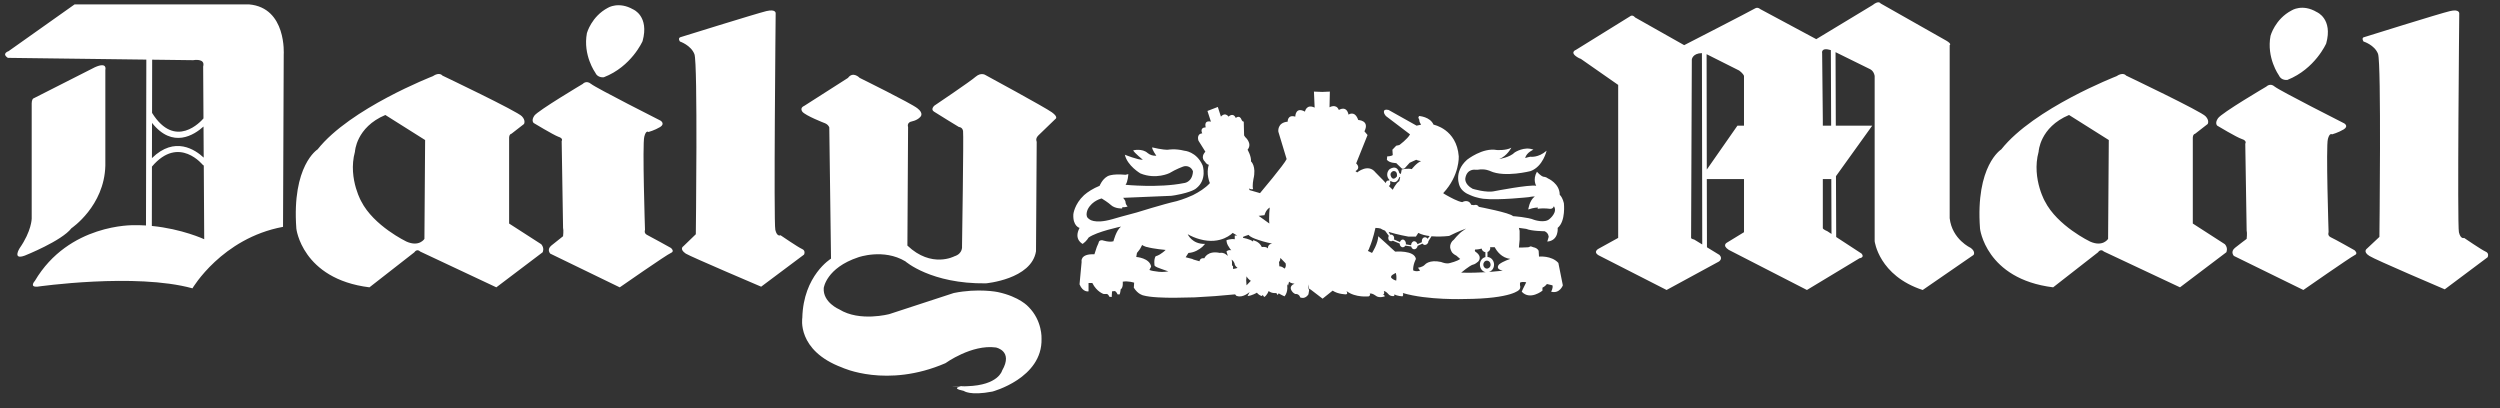 <?xml version="1.0" encoding="UTF-8"?> <svg xmlns="http://www.w3.org/2000/svg" width="147" height="24" viewBox="0 0 147 24" fill="none"><rect x="0" y="0" width="147" height="24" fill="#333333" stroke="none"/><path fill-rule="evenodd" clip-rule="evenodd" d="M74.313 12.909L74.638 13.144C74.597 12.791 74.659 12.201 74.659 12.201C74.413 12.358 74.354 12.652 74.354 12.652L74.008 12.692L74.313 12.909ZM87.627 15.46C87.587 15.382 87.525 15.324 87.423 15.324C87.323 15.324 87.22 15.421 87.22 15.559C87.22 15.697 87.323 15.794 87.423 15.794C87.544 15.794 87.647 15.697 87.647 15.559C87.647 15.521 87.627 15.5 87.627 15.46ZM87.619 14.539C87.624 14.556 87.627 14.576 87.627 14.597C87.626 14.645 87.61 14.693 87.581 14.732C87.552 14.772 87.511 14.802 87.464 14.819V15.109C87.52 15.114 87.574 15.13 87.623 15.157C87.673 15.184 87.716 15.22 87.749 15.264C87.815 15.349 87.85 15.452 87.85 15.558C87.85 15.77 87.725 15.941 87.543 15.994C88.045 15.956 88.359 15.912 88.359 15.912C87.871 15.813 88.155 15.539 88.155 15.539C88.379 15.361 88.805 15.223 88.805 15.223C88.298 15.164 88.014 14.772 87.89 14.537H87.619V14.539ZM87.363 16.006C87.169 15.975 87.018 15.791 87.018 15.559C87.018 15.337 87.157 15.158 87.342 15.117V14.829C87.287 14.82 87.235 14.795 87.195 14.757C87.155 14.718 87.129 14.669 87.12 14.615L87.118 14.617C86.915 14.675 86.732 14.674 86.732 14.674C86.691 14.773 86.772 14.812 86.772 14.812C87.2 15.107 86.915 15.382 86.915 15.382C86.713 15.559 86.611 15.559 86.611 15.559C86.408 15.618 85.919 16.031 85.919 16.031C86.463 16.047 86.96 16.031 87.363 16.006ZM81.793 14.185C81.83 14.185 81.865 14.174 81.895 14.153L82.301 14.323C82.301 14.44 82.382 14.54 82.484 14.54C82.547 14.54 82.603 14.5 82.635 14.444L82.979 14.493C83.002 14.592 83.072 14.658 83.155 14.658C83.249 14.658 83.343 14.574 83.356 14.454L83.643 14.322C83.677 14.371 83.728 14.402 83.786 14.402C83.886 14.402 83.989 14.304 83.989 14.186L84.172 13.893C84.518 13.919 84.865 13.912 85.209 13.873C85.757 13.597 86.205 13.44 86.205 13.44C86.041 13.557 85.879 13.657 85.776 13.774C85.674 13.872 85.579 13.977 85.492 14.088C85.419 14.139 85.36 14.207 85.321 14.287C85.281 14.366 85.263 14.453 85.268 14.54C85.284 14.652 85.325 14.76 85.389 14.854C85.492 14.971 85.634 15.032 85.634 15.032L85.859 15.227C85.675 15.366 85.268 15.463 85.268 15.463C85.044 15.543 84.74 15.405 84.74 15.405C84.029 15.248 83.785 15.561 83.785 15.561C83.642 15.718 83.378 15.739 83.378 15.739L83.499 15.916C83.235 15.995 83.094 15.896 83.094 15.896C83.073 15.562 83.256 15.228 83.256 15.228C83.174 14.698 82.036 14.796 82.036 14.796L81.752 14.539L81.691 14.479L81.04 13.89C81.04 14.068 80.959 14.323 80.858 14.54C80.777 14.715 80.675 14.873 80.675 14.873L80.431 14.755C80.478 14.689 80.512 14.616 80.532 14.54C80.735 14.068 80.877 13.4 80.877 13.4C80.999 13.4 81.102 13.42 81.182 13.439C81.244 13.479 81.285 13.499 81.285 13.499C81.332 13.52 81.383 13.541 81.439 13.563L81.663 13.87C81.642 13.906 81.631 13.947 81.631 13.989C81.63 14.106 81.691 14.185 81.793 14.185ZM84.063 13.879L83.944 14.042C83.927 14.015 83.904 13.992 83.877 13.976C83.849 13.96 83.817 13.951 83.785 13.95C83.683 13.95 83.602 14.047 83.602 14.185C83.602 14.203 83.603 14.223 83.608 14.239L83.349 14.357C83.322 14.264 83.239 14.184 83.155 14.184C83.054 14.184 82.973 14.301 82.973 14.419L82.663 14.368C82.666 14.353 82.668 14.338 82.668 14.322C82.668 14.205 82.585 14.085 82.484 14.085C82.408 14.085 82.345 14.151 82.317 14.233L81.958 14.076C81.971 14.049 81.976 14.019 81.976 13.989C81.976 13.89 81.894 13.793 81.792 13.793C81.776 13.793 81.76 13.795 81.745 13.801L81.649 13.635H81.648C82.165 13.798 82.807 13.911 82.807 13.911H83.255L83.398 13.694C83.582 13.794 83.821 13.851 84.063 13.879ZM81.653 10.525C81.67 10.546 81.686 10.564 81.703 10.581L81.677 10.625C81.663 10.616 81.647 10.611 81.631 10.611C81.55 10.611 81.488 10.689 81.488 10.768L81.469 10.749L81.305 10.571L81.246 10.513L80.879 10.139C80.452 9.59 79.802 10.139 79.802 10.139L79.701 10.061C80.045 9.864 79.742 9.609 79.742 9.609L80.412 7.939L80.229 7.723C80.555 7.075 79.864 7.056 79.864 7.056C79.66 6.466 79.294 6.742 79.294 6.742C79.173 6.172 78.724 6.466 78.724 6.466C78.562 6.074 78.176 6.309 78.176 6.309L78.195 5.386L77.749 5.405L77.26 5.386L77.301 6.328C76.814 6.093 76.731 6.564 76.731 6.564C76.163 6.25 76.163 6.859 76.163 6.859C75.695 6.721 75.715 7.154 75.715 7.154C75.085 7.212 75.167 7.743 75.167 7.743L75.654 9.353C75.532 9.647 74.089 11.356 74.089 11.356L73.479 11.18L73.438 11.082C73.58 11.16 73.682 11.121 73.682 11.121C73.622 10.924 73.702 10.532 73.702 10.532C73.886 9.766 73.56 9.491 73.56 9.491C73.58 9.176 73.357 8.804 73.357 8.804C73.662 8.431 73.215 8.057 73.215 8.057L73.153 7.959L73.133 7.154C73.052 7.154 73.011 7.055 73.011 7.055C72.889 6.721 72.665 6.938 72.665 6.938C72.503 6.584 72.239 6.859 72.239 6.859C72.014 6.564 71.791 6.859 71.791 6.859L71.608 6.289L70.998 6.524L71.202 7.153C70.754 7.054 70.897 7.487 70.897 7.487C70.511 7.506 70.693 7.84 70.693 7.84C70.328 7.879 70.47 8.272 70.47 8.272L70.876 8.92C70.55 9.273 70.856 9.509 70.856 9.509C70.958 9.687 71.081 9.687 71.081 9.687C70.897 10.217 71.141 10.767 71.141 10.767C70.877 11.062 70.491 11.297 70.145 11.473C69.637 11.709 69.19 11.827 69.19 11.827C68.396 12.005 66.832 12.495 66.832 12.495C66.283 12.632 65.409 12.887 65.409 12.887C64.311 13.202 64.026 12.868 64.026 12.868C63.762 12.71 63.966 12.298 63.966 12.298C64.23 11.787 64.779 11.669 64.779 11.669C65.165 11.906 65.308 12.043 65.308 12.043C65.551 12.279 65.979 12.259 65.979 12.259L65.999 12.181C66.181 12.201 66.304 12.141 66.304 12.141C66.181 12.024 66.181 11.886 66.181 11.886C66.181 11.788 66.04 11.632 66.04 11.632L68.865 11.514C68.967 11.495 69.048 11.495 69.129 11.474C70.104 11.298 70.329 11.082 70.329 11.082C70.999 10.57 70.715 9.726 70.715 9.726C70.349 8.902 69.637 8.862 69.637 8.862C69.088 8.724 68.682 8.803 68.682 8.803C68.377 8.823 67.748 8.666 67.748 8.666C67.727 8.783 67.991 9.156 67.991 9.156C67.9 9.164 67.808 9.154 67.721 9.127C67.634 9.101 67.553 9.057 67.483 9C67.158 8.705 66.629 8.842 66.629 8.842C66.711 9 67.199 9.393 67.199 9.393C66.914 9.412 66.142 9.098 66.142 9.098C66.284 9.747 67.057 10.198 67.057 10.198C67.972 10.571 68.764 10.179 68.764 10.179C69.151 9.944 69.537 9.806 69.537 9.806C69.595 9.78 69.658 9.767 69.722 9.767C69.787 9.767 69.85 9.781 69.908 9.807C69.966 9.833 70.017 9.871 70.058 9.919C70.1 9.966 70.13 10.021 70.147 10.081C70.106 10.749 69.598 10.768 69.598 10.768C68.134 11.062 66.182 10.866 66.182 10.866C66.324 10.689 66.345 10.237 66.345 10.237L66.182 10.277C65.329 10.198 65.105 10.375 65.105 10.375C64.8 10.552 64.658 10.925 64.658 10.925C64.272 11.082 63.967 11.278 63.742 11.475C63.173 12.006 63.113 12.595 63.113 12.595C63.072 13.302 63.478 13.401 63.478 13.401C63.113 14.087 63.661 14.343 63.661 14.343C63.905 14.167 64.007 13.97 64.007 13.97C64.494 13.617 65.917 13.322 65.917 13.322C65.632 13.539 65.47 14.186 65.47 14.186C65.226 14.264 64.819 14.126 64.819 14.126C64.596 14.108 64.596 14.284 64.596 14.284L64.493 14.52L64.351 14.952C63.477 14.913 63.599 15.403 63.599 15.403L63.477 16.719C63.681 17.209 64.006 17.131 64.006 17.131V16.641H64.229C64.493 17.171 64.9 17.289 64.9 17.289H65.023C65.165 17.249 65.226 17.447 65.226 17.447L65.368 17.465L65.388 17.131L65.55 17.113C65.652 17.152 65.713 17.309 65.713 17.309H65.834C65.875 17.23 65.896 17.014 65.896 17.014C66.059 16.916 66.017 16.563 66.017 16.563C66.343 16.504 66.688 16.622 66.688 16.622L66.668 16.916C66.912 17.309 67.218 17.368 67.218 17.368C67.421 17.426 67.725 17.465 68.091 17.485C68.722 17.525 69.514 17.504 70.246 17.485C71.041 17.447 71.834 17.387 72.625 17.308C72.706 17.425 72.746 17.407 72.746 17.407C73.092 17.524 73.478 17.17 73.478 17.17L73.357 17.407C73.621 17.387 73.906 17.209 73.906 17.209C73.976 17.303 74.076 17.372 74.19 17.407L74.251 17.347L74.333 17.465C74.495 17.386 74.597 17.112 74.597 17.112C74.781 17.269 75.045 17.229 75.045 17.229L75.126 17.346L75.186 17.248C75.307 17.328 75.532 17.425 75.532 17.425C75.777 17.131 75.674 16.7 75.674 16.7L75.736 16.797L75.796 16.561C75.917 16.679 76.122 16.679 76.122 16.679C75.736 16.835 75.959 17.111 75.959 17.111C76.006 17.189 76.078 17.25 76.163 17.287C76.227 17.279 76.292 17.295 76.345 17.332C76.398 17.369 76.434 17.423 76.447 17.485C76.752 17.623 76.936 17.307 76.936 17.307L76.976 17.072C76.915 16.934 76.915 16.718 76.915 16.718L76.976 16.973L77.077 17.033L77.768 17.562L78.359 17.09C78.683 17.307 79.131 17.307 79.131 17.307C79.293 17.307 79.172 17.111 79.172 17.111C79.701 17.524 80.493 17.425 80.493 17.425C80.614 17.328 80.534 17.269 80.534 17.269C80.677 17.209 80.92 17.407 80.92 17.407C81.123 17.543 81.427 17.425 81.427 17.425C81.408 17.328 81.306 17.308 81.306 17.308C81.449 17.308 81.368 17.112 81.368 17.112C81.509 17.131 81.632 17.288 81.632 17.288C81.753 17.446 81.977 17.407 81.977 17.407L81.996 17.308C82.139 17.407 82.463 17.425 82.463 17.425C82.546 17.346 82.484 17.229 82.484 17.229C83.948 17.662 86.122 17.582 86.122 17.582C88.948 17.563 89.335 17.033 89.335 17.033C89.437 16.914 89.375 16.777 89.375 16.777V16.621C89.518 16.541 89.742 16.601 89.742 16.601L89.537 17.013L89.478 17.151C89.964 17.681 90.696 17.092 90.696 17.092V16.915C90.839 16.857 90.96 16.7 90.96 16.7L91.287 16.778C91.328 16.956 91.205 17.151 91.205 17.151C91.713 17.288 91.895 16.778 91.895 16.778L91.632 15.461C91.225 15.01 90.493 15.088 90.493 15.088L90.473 14.754C90.432 14.637 90.291 14.558 90.168 14.539L90.011 14.484L89.863 14.539C89.639 14.557 89.313 14.557 89.313 14.557V14.539L89.354 14.086V13.576L89.313 13.399L89.742 13.458C90.067 13.595 90.819 13.595 90.819 13.595C91.062 13.694 91.062 13.929 91.062 13.929L90.981 14.205C91.672 14.146 91.591 13.399 91.591 13.399C92.078 13.006 91.956 11.945 91.956 11.945C91.894 11.69 91.794 11.533 91.731 11.473L91.712 11.455C91.712 10.786 91.021 10.492 91.021 10.492C90.9 10.393 90.757 10.393 90.757 10.393C90.595 10.354 90.371 10.098 90.371 10.098C90.106 10.57 90.33 10.923 90.33 10.923C89.923 10.844 87.889 11.237 87.889 11.237C87.402 11.355 86.59 11.1 86.59 11.1C86.081 10.825 86.163 10.472 86.163 10.472C86.263 9.902 86.752 9.98 86.752 9.98H86.895C87.322 9.902 87.626 10.059 87.626 10.059C88.48 10.452 90.003 10.059 90.003 10.059C90.735 9.784 90.94 8.861 90.94 8.861C90.451 9.293 89.984 9.215 89.984 9.215C89.881 9.235 89.779 9.261 89.679 9.293C89.761 8.959 90.166 8.802 90.166 8.802C89.639 8.586 89.07 8.959 89.07 8.959C88.785 9.254 88.154 9.352 88.154 9.352C88.621 9.175 88.866 8.684 88.866 8.684C88.561 8.861 88.013 8.821 88.013 8.821C87.179 8.664 86.264 9.391 86.264 9.391C85.43 10.137 85.837 10.962 85.837 10.962C85.939 11.197 86.183 11.375 86.447 11.473C86.833 11.65 87.239 11.689 87.239 11.689C88.113 11.787 89.903 11.591 89.903 11.591C90.065 11.551 90.248 11.551 90.248 11.551C89.922 11.787 89.862 12.318 89.862 12.318C90.187 12.201 90.43 12.201 90.43 12.201L90.411 12.279C90.797 12.22 91.121 12.279 91.121 12.279C91.326 12.298 91.367 12.123 91.367 12.123C91.61 12.475 91.121 12.869 91.121 12.869C90.837 13.144 90.208 12.927 90.208 12.927C89.862 12.771 88.966 12.71 88.966 12.71C88.805 12.514 86.954 12.161 86.954 12.161C86.852 11.984 86.67 12.063 86.67 12.063L86.507 12.043C86.345 11.669 85.979 11.886 85.979 11.886C85.715 11.847 85.288 11.611 85.043 11.473C84.922 11.415 84.861 11.356 84.861 11.356C85.836 10.315 85.775 9.196 85.775 9.196C85.653 7.585 84.292 7.33 84.292 7.33C84.089 6.859 83.439 6.82 83.439 6.82L83.398 6.918L83.458 7.056C83.439 7.154 83.56 7.331 83.56 7.331L83.296 7.389L81.649 6.466C81.244 6.368 81.406 6.702 81.406 6.702L81.487 6.82L82.91 7.9C82.767 8.174 82.281 8.528 82.281 8.528L82.097 8.568L81.873 8.803L81.894 9.118C81.791 9.196 81.567 9.196 81.567 9.196L81.548 9.393C81.689 9.59 82.096 9.59 82.096 9.59L82.421 9.903C82.523 9.963 82.605 9.884 82.605 9.884L82.889 9.57L83.275 9.394C83.377 9.452 83.561 9.472 83.561 9.472C83.297 9.571 83.013 9.944 83.013 9.944C82.788 9.884 82.422 9.963 82.422 9.963L82.381 10.179L82.37 10.231L82.281 10.179C82.138 9.61 81.69 9.963 81.69 9.963C81.618 10.038 81.575 10.135 81.568 10.238C81.561 10.34 81.591 10.442 81.653 10.525ZM81.663 10.937C81.712 10.915 81.751 10.847 81.751 10.767C81.751 10.744 81.746 10.722 81.737 10.701L81.764 10.636C81.828 10.685 81.907 10.712 81.989 10.712C82.198 10.705 82.28 10.413 82.28 10.413H82.331L82.28 10.648C82.076 10.766 81.894 11.159 81.894 11.159L81.663 10.937ZM81.79 10.375C81.681 10.157 81.914 10.06 81.914 10.06C82.198 10.021 82.139 10.374 82.139 10.374C82.062 10.466 82.001 10.501 81.95 10.505C81.84 10.513 81.791 10.377 81.79 10.375ZM70.693 14.519C70.531 14.657 70.246 14.853 69.88 14.873L69.717 15.126L70.103 15.225L70.185 15.264L70.531 15.363C70.531 15.363 70.55 15.146 70.815 15.186C70.815 15.186 70.998 14.714 71.73 14.872C71.73 14.872 71.852 14.833 72.014 14.911C72.076 14.951 72.136 14.99 72.197 15.048L72.116 14.792C72.116 14.792 72.197 14.675 72.4 14.714C72.4 14.714 72.318 14.635 72.258 14.518C72.172 14.403 72.122 14.266 72.116 14.125C72.116 14.125 72.359 14.027 72.603 14.067V13.85H72.745L72.481 13.694C72.481 13.694 71.81 14.419 70.55 14.067C70.3 13.999 70.061 13.9 69.838 13.772C69.838 13.772 70.083 14.361 70.855 14.341C70.855 14.341 70.796 14.42 70.693 14.519ZM67.421 14.519C67.827 14.636 68.539 14.696 68.539 14.696C68.478 14.754 68.417 14.813 68.356 14.853C68.133 15.03 67.95 15.069 67.95 15.069C67.828 15.265 67.889 15.62 67.889 15.62C67.95 15.699 68.133 15.756 68.296 15.816C68.499 15.895 68.702 15.954 68.702 15.954C68.454 16.003 68.198 16.003 67.95 15.954C67.726 15.934 67.585 15.874 67.585 15.874L67.686 15.678C67.605 15.166 66.812 15.109 66.812 15.109L66.853 14.873C66.954 14.755 67.056 14.618 67.097 14.52C67.122 14.483 67.143 14.444 67.158 14.402C67.198 14.442 67.3 14.481 67.402 14.52L67.421 14.519ZM81.895 16.149C81.834 16.188 81.793 16.228 81.793 16.305C81.793 16.305 81.834 16.423 82.098 16.501C82.098 16.501 82.139 16.286 82.077 16.05C82.077 16.05 81.976 16.09 81.895 16.149ZM72.625 15.794L72.767 15.755C72.767 15.755 72.625 15.638 72.605 15.559C72.605 15.559 72.605 15.402 72.422 15.264L72.442 15.402V15.598L72.503 15.658V15.814L72.625 15.794ZM73.275 16.483L73.296 16.777L73.56 16.501C73.539 16.502 73.519 16.497 73.501 16.486C73.483 16.476 73.468 16.461 73.458 16.444C73.357 16.365 73.296 16.248 73.296 16.248L73.275 16.483ZM74.194 14.526C74.349 14.509 74.478 14.52 74.551 14.605C74.55 14.479 74.606 14.354 74.8 14.322C74.8 14.322 74.373 14.243 73.986 14.105C73.743 14.027 73.499 13.928 73.417 13.811L73.235 13.87L73.092 13.928V13.987C73.092 13.987 73.478 14.045 73.681 14.204V14.124C73.681 14.124 74.051 14.192 74.194 14.526ZM75.267 15.304C75.267 15.264 75.287 15.225 75.287 15.166L75.592 15.481C75.592 15.481 75.652 15.677 75.531 15.795C75.531 15.795 75.471 15.737 75.39 15.698C75.339 15.673 75.283 15.66 75.226 15.659L75.207 15.403C75.207 15.403 75.248 15.363 75.267 15.304ZM50.549 4.58C50.549 4.58 53.578 6.073 53.944 6.368C54.33 6.662 54.127 6.859 54.127 6.859C54.127 6.859 53.984 7.055 53.639 7.133C53.292 7.192 53.395 7.467 53.395 7.467L53.355 14.44C54.778 15.795 56.119 15.069 56.119 15.069C56.628 14.912 56.567 14.479 56.567 14.479C56.567 14.479 56.669 7.92 56.628 7.703C56.587 7.468 56.385 7.468 56.385 7.468C56.385 7.468 55.124 6.702 54.921 6.565C54.696 6.428 54.941 6.212 54.941 6.212C54.941 6.212 57.075 4.778 57.38 4.503C57.685 4.248 57.93 4.404 57.93 4.404C57.93 4.404 61.446 6.31 61.852 6.604C62.259 6.899 62.056 6.997 62.056 6.997L61.06 7.959C60.856 8.156 60.958 8.333 60.958 8.333L60.917 14.775C60.653 16.424 57.969 16.661 57.969 16.661C54.737 16.7 53.233 15.365 53.233 15.365C51.952 14.598 50.469 15.128 50.469 15.128C48.579 15.756 48.436 16.936 48.436 16.936C48.374 17.781 49.35 18.192 49.35 18.192C50.55 18.939 52.298 18.467 52.298 18.467C53.782 17.977 56.079 17.23 56.079 17.23C57.522 16.936 58.66 17.171 58.66 17.171C59.961 17.447 60.469 18.036 60.469 18.036C61.303 18.86 61.242 19.921 61.242 19.921C61.303 22.239 58.355 23.024 58.355 23.024C57.034 23.28 56.669 22.985 56.669 22.985C55.733 22.788 56.729 22.691 56.729 22.691C56.729 22.691 55.021 22.788 56.871 22.709C58.721 22.651 58.925 21.788 58.925 21.788C59.596 20.628 58.559 20.432 58.559 20.432C57.136 20.236 55.592 21.355 55.592 21.355C52.136 22.847 49.514 21.61 49.514 21.61C46.831 20.608 47.176 18.684 47.176 18.684C47.237 16.19 48.864 15.208 48.864 15.208L48.762 7.489C48.681 7.292 48.477 7.234 48.477 7.234C48.477 7.234 47.359 6.801 47.176 6.566C47.014 6.33 47.278 6.232 47.278 6.232L49.86 4.582C50.163 4.168 50.549 4.58 50.549 4.58ZM0.462 3.402C0.075 3.147 0.502 3.009 0.502 3.009L4.385 0.259H14.65C16.866 0.455 16.683 3.205 16.683 3.205L16.642 13.339C13.044 14.007 11.316 16.954 11.316 16.954C7.962 16.031 2.209 16.855 2.209 16.855C1.701 16.895 2.047 16.521 2.047 16.521C4.039 13.143 7.86 13.242 7.86 13.242C8.107 13.237 8.349 13.243 8.584 13.258L8.604 3.505L0.462 3.402ZM5.584 3.952C6.336 3.618 6.194 4.109 6.194 4.109V9.745C6.133 12.122 4.202 13.419 4.202 13.419C3.633 14.166 1.458 15.029 1.458 15.029C0.706 15.304 1.153 14.597 1.153 14.597C1.864 13.576 1.864 12.848 1.864 12.848V6.073C1.864 5.876 1.945 5.798 1.945 5.798L5.584 3.952ZM8.928 13.286C10.705 13.458 12.008 14.067 12.008 14.067L11.982 9.709L11.954 9.729C11.95 9.724 10.528 7.91 8.934 9.796L8.928 13.286ZM11.978 9.268L11.967 7.44C11.423 7.932 10.155 8.76 8.939 7.227L8.934 9.297C10.274 7.983 11.478 8.801 11.978 9.268ZM11.964 6.963L11.946 3.912C12.088 3.402 11.357 3.539 11.357 3.539L8.947 3.509L8.941 6.638C10.304 8.821 11.825 7.128 11.964 6.963ZM40.019 2.184C40.019 2.184 44.491 0.79 45.06 0.653C45.649 0.515 45.609 0.79 45.609 0.79C45.609 0.79 45.487 13.084 45.589 13.517C45.69 13.95 45.894 13.832 45.894 13.832C45.894 13.832 46.931 14.54 47.154 14.637C47.398 14.736 47.276 14.971 47.276 14.971L44.756 16.857C44.756 16.857 40.649 15.109 40.324 14.913C39.918 14.637 40.182 14.48 40.182 14.48L40.914 13.773C40.914 13.773 41.035 3.717 40.833 3.187C40.629 2.656 39.979 2.44 39.979 2.44C39.836 2.224 40.019 2.184 40.019 2.184ZM34.998 4.266C35.141 4.6 35.506 4.542 35.506 4.542C37.133 3.913 37.783 2.42 37.783 2.42C38.189 0.947 37.234 0.555 37.234 0.555C36.38 0.064 35.75 0.456 35.75 0.456C34.774 0.967 34.51 1.949 34.51 1.949C34.267 3.245 34.998 4.266 34.998 4.266ZM34.267 4.934C34.267 4.934 31.624 6.506 31.42 6.8C31.217 7.095 31.381 7.233 31.381 7.233C31.381 7.233 32.519 7.92 32.824 8.038C33.148 8.136 33.026 8.293 33.026 8.293L33.108 13.4C33.148 13.538 33.108 13.89 33.108 13.89C33.108 13.89 32.66 14.244 32.416 14.441C32.132 14.676 32.355 14.913 32.355 14.913L36.441 16.896C36.441 16.896 39.205 14.971 39.45 14.873C39.693 14.775 39.45 14.579 39.45 14.579C39.45 14.579 38.25 13.911 38.047 13.812C37.845 13.714 37.926 13.518 37.926 13.518C37.926 13.518 37.763 8.469 37.885 8.037C37.987 7.625 38.129 7.762 38.129 7.762C38.129 7.762 38.494 7.664 38.82 7.467C39.125 7.271 38.841 7.094 38.841 7.094C38.841 7.094 35.039 5.17 34.755 4.934C34.469 4.698 34.267 4.934 34.267 4.934ZM17.425 13.438C17.415 13.399 17.739 16.404 21.724 16.895L24.366 14.834C24.366 14.834 24.509 14.597 24.712 14.793L29.184 16.895L31.908 14.834C31.908 14.834 32.03 14.597 31.827 14.362L29.936 13.144V8.135C29.936 8.135 29.916 7.9 30.078 7.861L30.81 7.292C30.81 7.292 30.932 7.095 30.689 6.84C30.464 6.565 26.013 4.444 26.013 4.444C26.013 4.444 25.85 4.209 25.443 4.483C25.443 4.483 20.585 6.369 18.674 8.784C18.674 8.784 17.151 9.726 17.425 13.438ZM21.236 11.828C21.358 12.043 20.423 10.551 20.871 8.921C20.871 8.921 20.932 7.487 22.659 6.761L24.997 8.234L24.956 14.047C24.956 14.047 24.651 14.539 23.9 14.205C23.9 14.205 21.968 13.282 21.236 11.828ZM133.262 5.091C133.262 5.091 130.62 6.642 130.416 6.957C130.213 7.251 130.375 7.389 130.375 7.389C130.375 7.389 131.514 8.076 131.819 8.174C132.144 8.273 132.022 8.449 132.022 8.449L132.103 13.556C132.144 13.694 132.103 14.046 132.103 14.046C132.103 14.046 131.656 14.38 131.412 14.577C131.128 14.812 131.352 15.048 131.352 15.048L135.438 17.051C135.438 17.051 138.203 15.126 138.446 15.008C138.69 14.911 138.446 14.714 138.446 14.714C138.446 14.714 137.266 14.046 137.044 13.949C136.839 13.85 136.921 13.654 136.921 13.654C136.921 13.654 136.759 8.606 136.88 8.174C136.982 7.782 137.125 7.9 137.125 7.9C137.125 7.9 137.49 7.801 137.816 7.605C138.121 7.409 137.836 7.252 137.836 7.252C137.836 7.252 134.034 5.327 133.75 5.091C133.486 4.855 133.262 5.091 133.262 5.091ZM92.85 3.421C92.221 3.087 92.668 2.93 92.668 2.93L95.838 0.966C96.001 0.829 96.143 1.025 96.143 1.025L99.03 2.655C99.03 2.655 102.932 0.652 103.197 0.495C103.359 0.397 103.502 0.535 103.502 0.535L106.796 2.302L110.109 0.299C110.474 0.004 110.576 0.2 110.576 0.2L114.459 2.4C114.784 2.597 114.641 2.655 114.641 2.655V12.83C114.784 14.085 115.882 14.578 115.882 14.578C116.187 14.813 116.044 14.991 116.044 14.991L113.055 17.052C110.474 16.207 110.23 14.185 110.23 14.185V4.462C110.169 4.128 109.926 4.05 109.926 4.05L107.93 3.067L107.945 7.388H110.088L107.955 10.359L107.968 13.936L109.46 14.911C109.662 15.146 109.338 15.186 109.338 15.186L106.247 17.051L101.654 14.694C101.227 14.418 101.552 14.262 101.552 14.262L102.548 13.653V10.53H100.36L100.369 14.54L101.105 14.99C101.33 15.225 101.065 15.382 101.065 15.382L97.995 17.051L93.991 15.008C93.645 14.792 94.01 14.617 94.01 14.617L95.149 13.988V4.993L92.953 3.461L92.85 3.421ZM107.654 2.946C107.048 2.764 107.142 3.127 107.142 3.127L107.182 7.075V7.389H107.671L107.654 2.946ZM107.681 10.531H107.182V13.419C107.202 13.498 107.447 13.595 107.447 13.595L107.692 13.756L107.681 10.531ZM100.359 9.972L102.161 7.389H102.547V4.462C102.487 4.306 102.263 4.148 102.263 4.148L100.348 3.186L100.359 9.972ZM100.073 3.123C99.511 3.135 99.479 3.501 99.479 3.501L99.436 13.989C99.436 14.047 99.62 14.086 99.62 14.086L100.092 14.374L100.073 3.123ZM116.425 13.438C116.415 13.399 116.739 16.404 120.725 16.895L123.366 14.834C123.366 14.834 123.509 14.597 123.712 14.793L128.184 16.895L130.908 14.834C130.908 14.834 131.029 14.597 130.826 14.362L128.937 13.144V8.135C128.937 8.135 128.917 7.9 129.079 7.861L129.811 7.292C129.811 7.292 129.933 7.095 129.69 6.84C129.466 6.565 125.014 4.444 125.014 4.444C125.014 4.444 124.852 4.209 124.444 4.483C124.444 4.483 119.586 6.369 117.675 8.784C117.675 8.784 116.15 9.726 116.425 13.438ZM120.236 11.828C120.357 12.043 119.423 10.551 119.871 8.921C119.871 8.921 119.931 7.487 121.659 6.761L123.997 8.234L123.956 14.047C123.956 14.047 123.651 14.539 122.899 14.205C122.899 14.205 120.968 13.282 120.236 11.828ZM139.015 2.184C139.015 2.184 143.466 0.79 144.056 0.653C144.624 0.515 144.604 0.79 144.604 0.79C144.604 0.79 144.483 13.222 144.584 13.655C144.686 14.086 144.889 13.989 144.889 13.989C144.889 13.989 145.925 14.696 146.15 14.793C146.393 14.892 146.271 15.127 146.271 15.127L143.751 17.013C143.751 17.013 139.645 15.265 139.32 15.049C138.913 14.794 139.177 14.618 139.177 14.618L139.909 13.93C139.909 13.93 140.03 3.698 139.828 3.167C139.625 2.637 138.974 2.441 138.974 2.441C138.832 2.203 139.015 2.184 139.015 2.184ZM133.994 4.424C134.137 4.758 134.502 4.698 134.502 4.698C136.129 4.05 136.78 2.557 136.78 2.557C137.185 1.104 136.23 0.711 136.23 0.711C135.376 0.201 134.747 0.613 134.747 0.613C133.77 1.123 133.507 2.106 133.507 2.106C133.262 3.402 133.994 4.424 133.994 4.424Z" fill="white"></path></svg> 